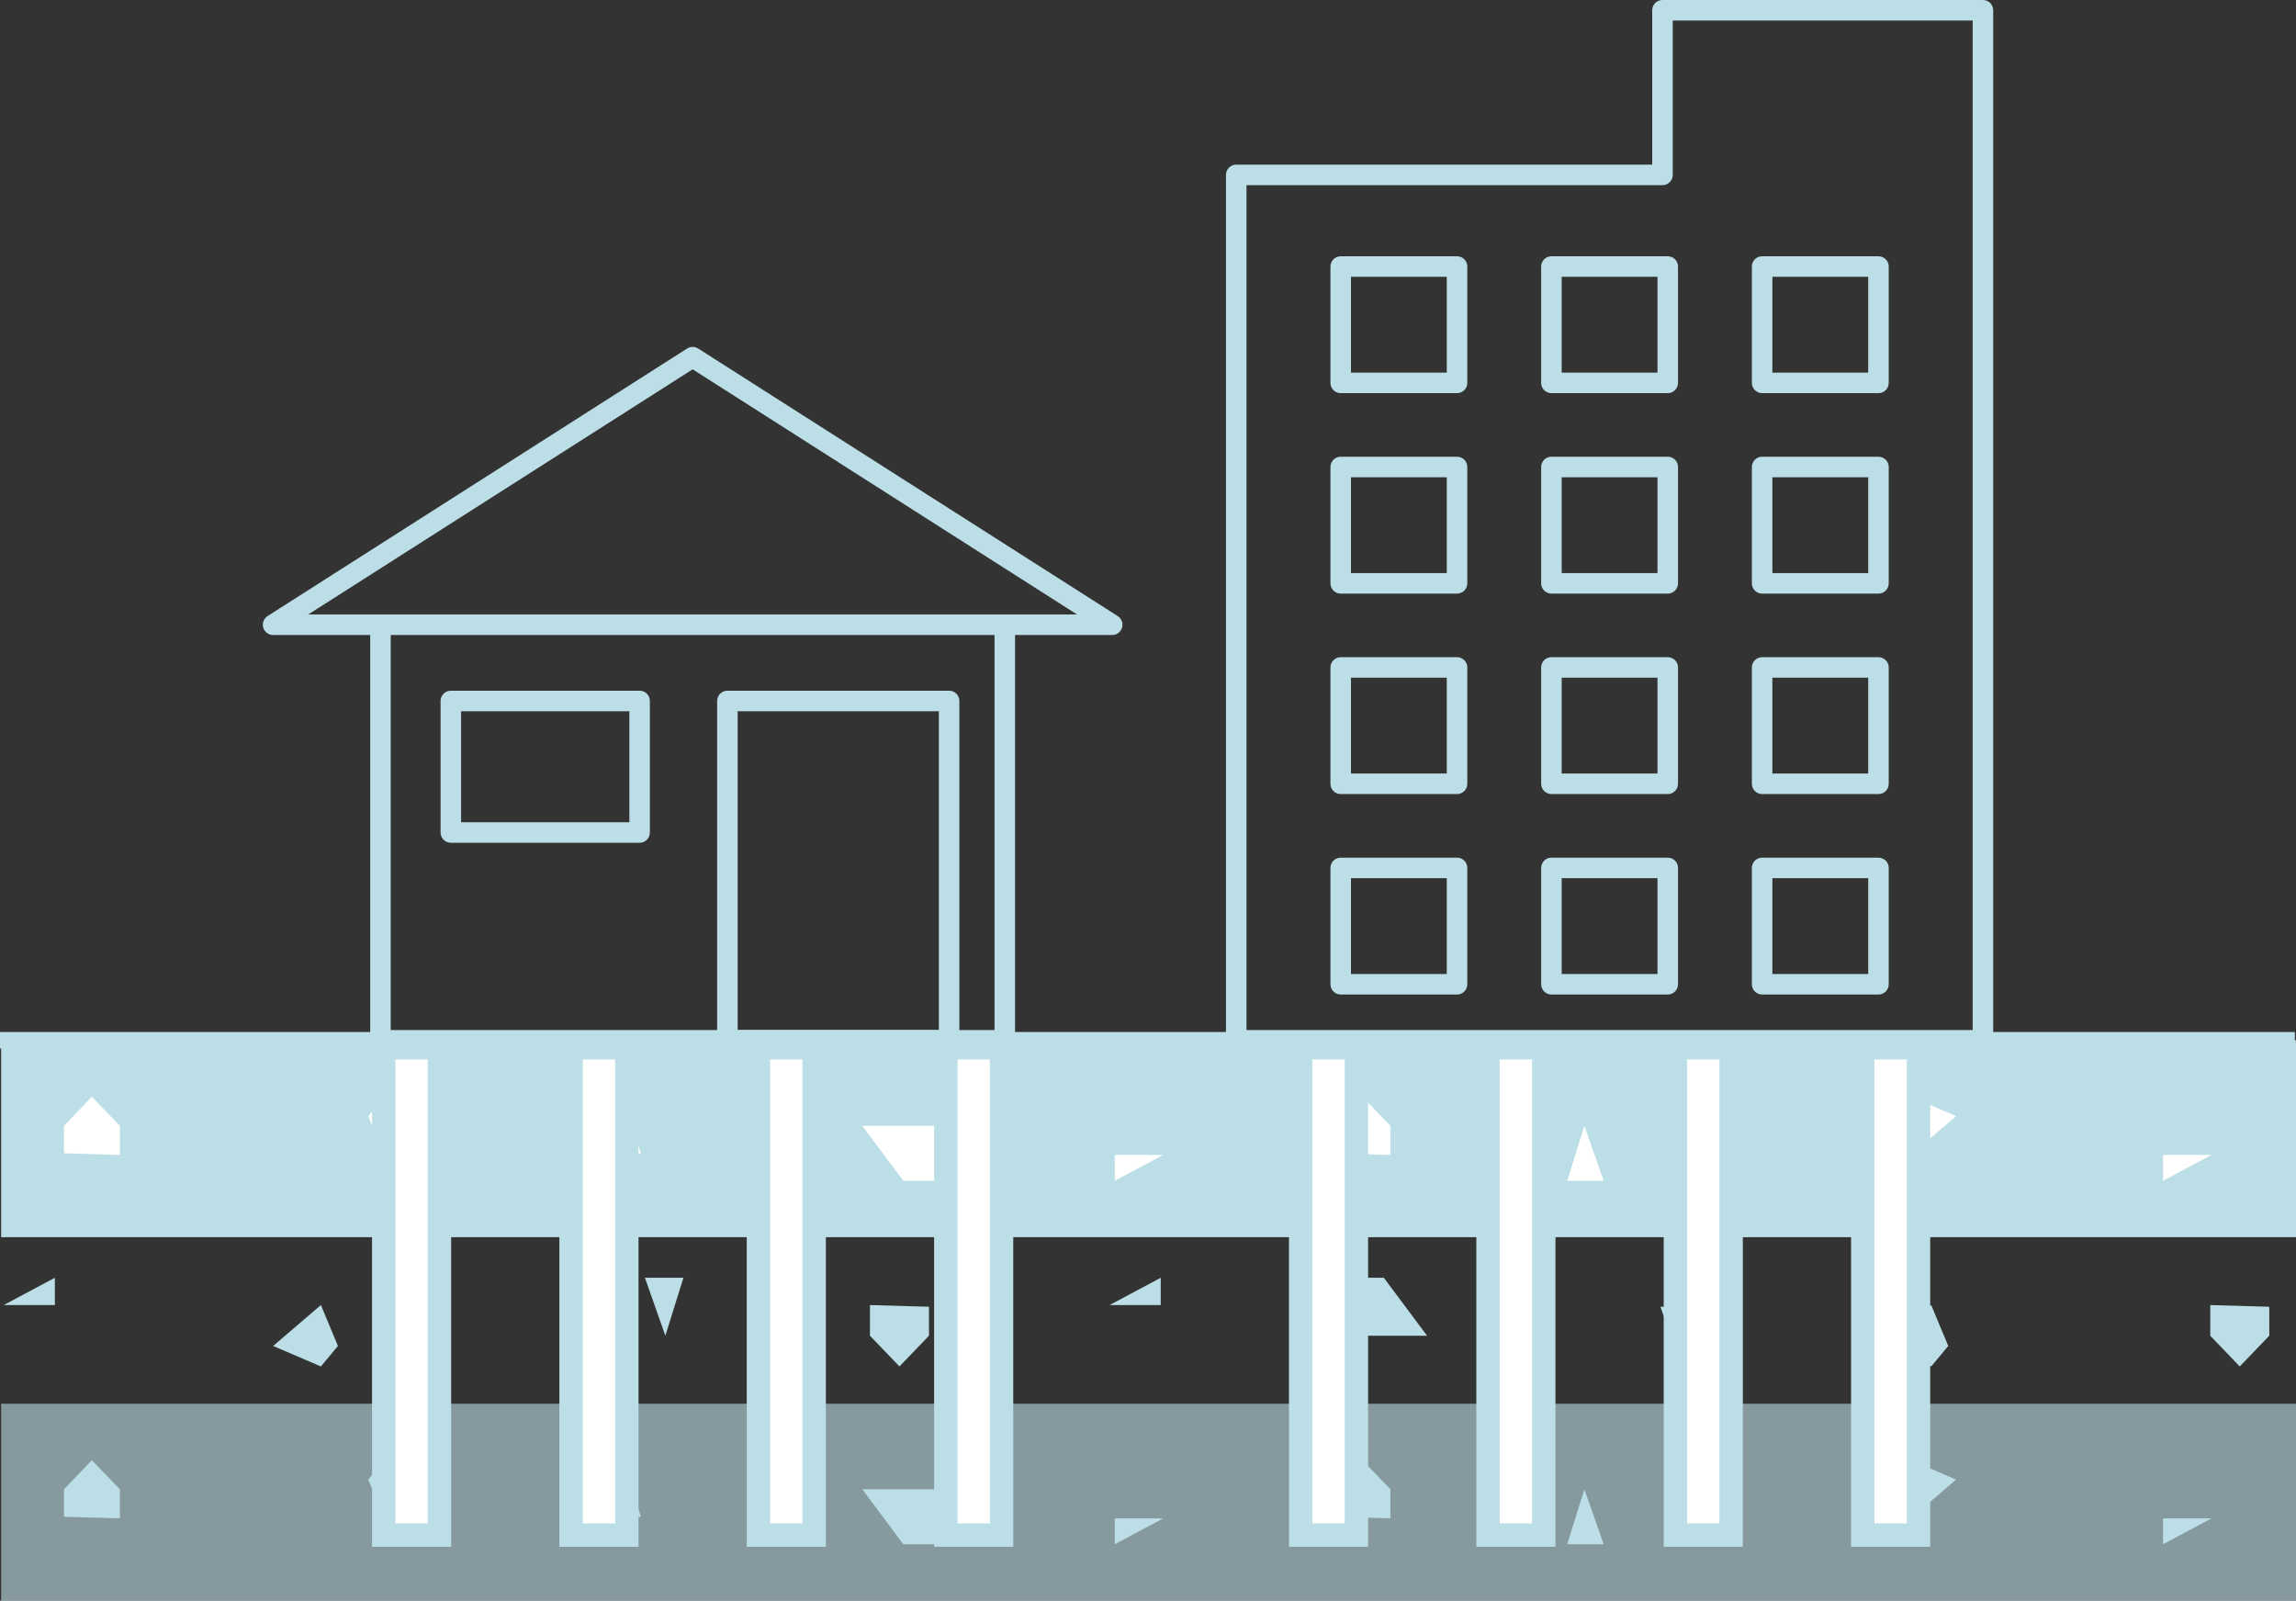 <svg version="1.1" id="レイアウト用" xmlns="http://www.w3.org/2000/svg" x="0" y="0" viewBox="0 0 98.275 68.505" xml:space="preserve"><rect x="0" y="0" width="98.275" height="68.505" fill="#333333" stroke="none"/><style>.st1{fill:none;stroke:#bcdee6;stroke-width:.878;stroke-linecap:round;stroke-linejoin:round;stroke-miterlimit:10}.st2{fill:#bcdee6}</style><path fill="none" stroke="#bcdee6" stroke-width=".707" stroke-miterlimit="10" d="M0 44.52h98.226"/><path class="st1" d="M16.285 26.736h26.723V44.52H16.285zm-4.596 0l17.958-11.451 17.958 11.451z"/><path class="st1" d="M19.297 29.999h8.08v5.629h-8.08zm11.838 0h9.489V44.52h-9.489zM71.158.439v7.046H52.914V44.52h31.961V.439z"/><path class="st1" d="M57.386 11.407h4.979v4.979h-4.979zm9.019 0h4.979v4.979h-4.979zm9.019 0h4.979v4.979h-4.979zm-18.038 8.579h4.979v4.979h-4.979zm9.019 0h4.979v4.979h-4.979zm9.019 0h4.979v4.979h-4.979zm-18.038 8.579h4.979v4.979h-4.979zm9.019 0h4.979v4.979h-4.979zm9.019 0h4.979v4.979h-4.979zm-18.038 8.579h4.979v4.979h-4.979zm9.019 0h4.979v4.979h-4.979zm9.019 0h4.979v4.979h-4.979z"/><path class="st2" d="M.049 44.52h98.226v8.429H.049z"/><path opacity=".6" fill="#bcdee6" d="M.049 60.075h98.226v8.429H.049z"/><path class="st2" d="M.159 55.852l2.19-1.168v1.168zm47.334 0l2.19-1.168v1.168zm-35.802 1.751l2.044-1.751.73 1.751-.73.876zm68.926 0l2.044-1.751.73 1.751-.73.876zm-52.138-.438l-.874-2.481h1.648zm43.467 1.241l-.874-2.481h1.648zm-34.709-1.241v-1.313l2.525.073v1.24L38.5 58.479zm57.369 0v-1.313l2.525.073v1.24l-1.263 1.314zm-33.523 0h-3.701v-2.481h1.85z"/><path d="M94.66 49.427l-2.076 1.107v-1.107zm-44.87 0l-2.075 1.107v-1.107zm33.938-1.661l-1.937 1.661-.692-1.661.692-.83zm-65.337 0l-1.937 1.661-.692-1.661.692-.83zm49.424.415l.829 2.353h-1.563zm-41.204-1.176l.829 2.352h-1.562zm32.901 1.176v1.246l-2.393-.07v-1.176l1.197-1.245zm-54.381 0v1.246l-2.393-.07v-1.176l1.196-1.245zm31.778 0h3.508v2.353h-1.754z" fill="#fff"/><path class="st2" d="M94.66 64.982l-2.076 1.107v-1.107zm-44.87 0l-2.075 1.107v-1.107zm33.938-1.661l-1.937 1.661-.692-1.661.692-.83zm-65.337 0l-1.937 1.661-.692-1.661.692-.83zm49.424.415l.829 2.353h-1.563zM26.611 62.56l.829 2.353h-1.562zm32.901 1.176v1.246l-2.393-.069v-1.177l1.197-1.245zm-54.381 0v1.246l-2.393-.069v-1.177l1.196-1.245zm31.778 0h3.508v2.353h-1.754z"/><path d="M16.424 44.839h2.387v20.857h-2.387zm8.019 0h2.387v20.857h-2.387zm8.02 0h2.387v20.857h-2.387zm8.02 0h2.387v20.857h-2.387zm15.188 0h2.387v20.857h-2.387zm8.02 0h2.387v20.857h-2.387zm8.02 0h2.387v20.857h-2.387zm8.02 0h2.387v20.857h-2.387z" stroke="#bcdee6" stroke-miterlimit="10" fill="#fff"/></svg>